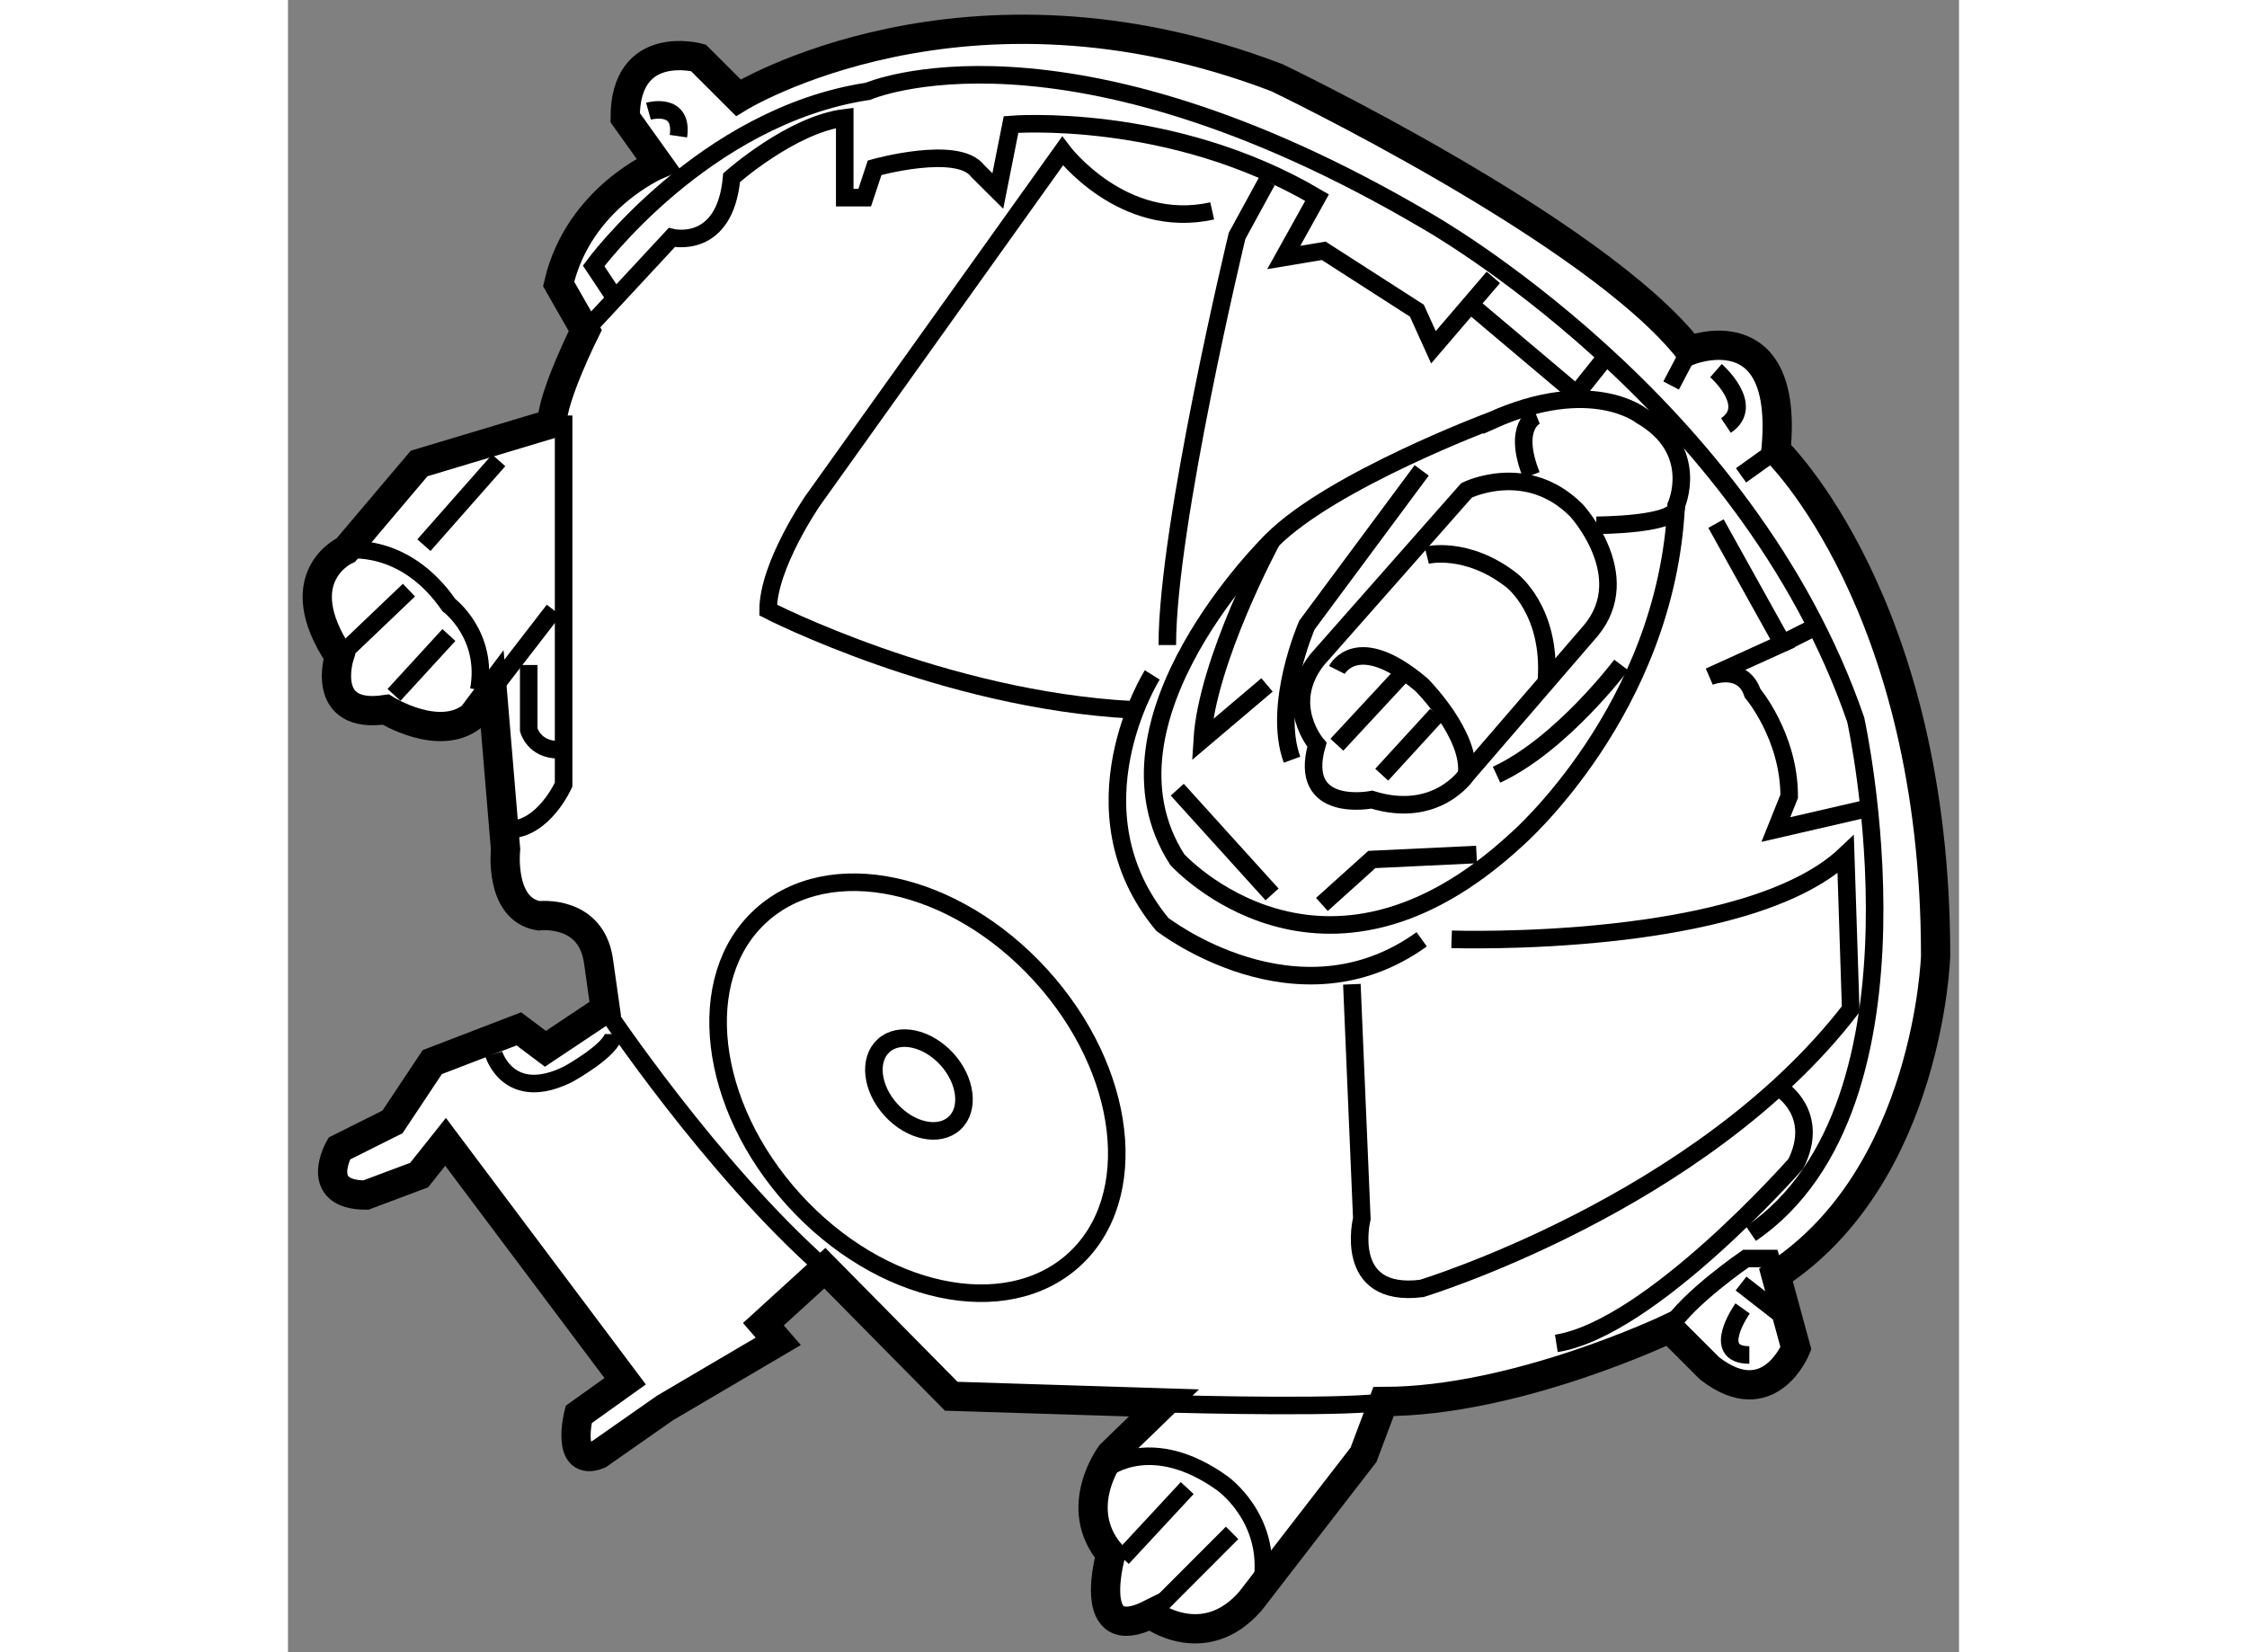 <?xml version="1.0" encoding="utf-8"?>
<!-- Generator: Adobe Illustrator 15.1.0, SVG Export Plug-In . SVG Version: 6.00 Build 0)  -->
<!DOCTYPE svg PUBLIC "-//W3C//DTD SVG 1.1//EN" "http://www.w3.org/Graphics/SVG/1.1/DTD/svg11.dtd">
<svg version="1.1" xmlns="http://www.w3.org/2000/svg" xmlns:xlink="http://www.w3.org/1999/xlink" x="0px" y="0px" width="244.8px"
	 height="180px" viewBox="142.394 58.538 28.555 28.233" enable-background="new 0 0 244.8 180" xml:space="preserve">
	
<rect x="142.394" y="58.538" width="28.555" height="28.233" fill="#808080" stroke="none"/>
	
<g><path fill="#FFFFFF" stroke="#000000" stroke-width="0.5" d="M158.84,85.898l1.933-2.501l0.342-0.91
			c2.272,0,4.887-1.25,4.887-1.25l0.683,0.682c1.022,0.796,1.477-0.341,1.477-0.341l-0.341-1.25
			c2.614-1.705,2.728-5.456,2.728-5.456c0-6.024-2.728-8.639-2.728-8.639c0.228-2.387-1.477-1.705-1.477-1.705
			c-1.592-2.046-7.048-4.661-7.048-4.661c-5.341-2.046-9.206,0.341-9.206,0.341l-0.683-0.682c0,0-1.251-0.341-1.251,1.022
			l0.569,0.796c0,0-1.364,0.568-1.706,2.046l0.455,0.796c0,0-0.568,1.136-0.568,1.59l-2.271,0.682l-1.251,1.478
			c0,0-1.022,0.455-0.113,1.818c0,0-0.342,1.08,0.793,0.909c0,0,0.91,0.568,1.479,0.114l0.341-0.454l0.228,2.727
			c0,0-0.113,1.023,0.568,1.137c0,0,0.91-0.114,1.023,0.795l0.113,0.796l-1.023,0.682l-0.454-0.341l-1.479,0.568l-0.68,1.022
			l-0.909,0.455c0,0-0.455,0.795,0.454,0.795l0.91-0.341l0.452-0.568l3.069,4.091l-0.795,0.568c0,0-0.228,0.911,0.341,0.682
			l1.137-0.795l1.933-1.137l-0.254-0.293l1.05-0.957l2.16,2.188l3.636,0.114l-0.909,0.88c0,0-0.683,0.91,0,1.705
			c0,0-0.455,1.592,0.682,1.023C157.135,86.126,158.044,86.808,158.84,85.898z"></path><path fill="none" stroke="#000000" stroke-width="0.3" d="M147.814,75.783c0,0,1.819,2.728,3.752,4.432"></path><ellipse transform="matrix(0.673 0.74 -0.74 0.673 107.094 -88.094)" fill="none" stroke="#000000" stroke-width="0.3" cx="153.177" cy="77.07" rx="3.974" ry="2.851"></ellipse><path fill="none" stroke="#000000" stroke-width="0.3" d="M153.781,77.734c-0.264,0.239-0.748,0.136-1.082-0.23
			s-0.391-0.858-0.127-1.098c0.263-0.239,0.746-0.136,1.082,0.231C153.985,77.003,154.045,77.495,153.781,77.734z"></path><path fill="none" stroke="#000000" stroke-width="0.3" d="M147.474,64.189l1.478-1.592c0,0,0.909,0.228,1.023-1.023
			c0,0,1.023-0.91,1.933-1.023v1.364h0.341l0.17-0.511c0,0,1.422-0.398,1.762,0.057l0.343,0.341l0.226-1.137
			c0,0,2.729-0.227,5.229,1.25l-0.569,1.023l0.683-0.114l1.592,1.023l0.283,0.625l1.023-1.194"></path><polyline fill="none" stroke="#000000" stroke-width="0.3" points="162.591,63.735 164.41,65.269 164.865,64.7 		"></polyline><path fill="none" stroke="#000000" stroke-width="0.3" d="M166.796,67.485l1.138,2.046l-1.25,0.568c0,0,0.567-0.228,0.737,0.284
			c0,0,0.626,0.739,0.626,1.762l-0.228,0.568l1.479-0.341"></path><line fill="none" stroke="#000000" stroke-width="0.3" x1="167.934" y1="69.531" x2="168.615" y2="69.19"></line><path fill="none" stroke="#000000" stroke-width="0.3" d="M147.104,65.638v6.308c0,0-0.341,0.768-0.938,0.768"></path><line fill="none" stroke="#000000" stroke-width="0.3" x1="145.882" y1="70.327" x2="146.935" y2="68.963"></line><path fill="none" stroke="#000000" stroke-width="0.3" d="M167.394,79.619c3.239-2.216,1.79-8.781,1.79-8.781
			c-1.876-5.456-7.331-8.524-7.331-8.524c-6.224-3.665-9.548-2.216-9.548-2.216c-2.813,0.426-4.688,2.983-4.688,2.983l0.34,0.512"></path><line fill="none" stroke="#000000" stroke-width="0.3" x1="167.819" y1="66.235" x2="167.224" y2="66.661"></line><line fill="none" stroke="#000000" stroke-width="0.3" x1="166.343" y1="64.53" x2="166.029" y2="65.126"></line><path fill="none" stroke="#000000" stroke-width="0.3" d="M156.822,70.667c-3.239-0.17-6.223-1.704-6.223-1.704
			c0-0.768,0.767-1.876,0.767-1.876l4.263-5.968c0,0,1.023,1.364,2.558,1.023"></path><path fill="none" stroke="#000000" stroke-width="0.3" d="M159.124,61.631l-0.512,0.938c0,0-1.192,4.945-1.192,6.991"></path><path fill="none" stroke="#000000" stroke-width="0.3" d="M143.383,67.94c0,0,0.993-0.17,1.761,0.938c0,0,0.682,0.512,0.511,1.45"></path><line fill="none" stroke="#000000" stroke-width="0.3" x1="143.27" y1="69.758" x2="144.461" y2="68.622"></line><line fill="none" stroke="#000000" stroke-width="0.3" x1="145.144" y1="69.389" x2="144.206" y2="70.412"></line><line fill="none" stroke="#000000" stroke-width="0.3" x1="144.717" y1="67.854" x2="145.995" y2="66.405"></line><path fill="none" stroke="#000000" stroke-width="0.3" d="M145.911,76.549c0,0,0.255,0.853,1.278,0.341
			c0,0,0.768-0.426,0.768-0.682"></path><path fill="none" stroke="#000000" stroke-width="0.3" d="M146.508,69.901v1.108c0,0,0.086,0.341,0.511,0.341"></path><path fill="none" stroke="#000000" stroke-width="0.3" d="M157.163,82.518c0,0,2.643,0.084,3.752,0"></path><path fill="none" stroke="#000000" stroke-width="0.3" d="M160.574,75.357l0.17,4.005c0,0-0.34,1.364,1.022,1.193
			c0,0,4.774-1.449,7.332-4.772l-0.086-2.643c-1.705,1.62-6.734,1.449-6.734,1.449"></path><path fill="none" stroke="#000000" stroke-width="0.3" d="M167.904,77.146c0,0,0.682,0.427,0.256,1.279
			c0,0-2.473,2.813-4.092,3.069"></path><path fill="none" stroke="#000000" stroke-width="0.3" d="M167.819,80.329l-0.085-0.285h-0.427c0,0-0.994,0.681-1.307,1.193"></path><line fill="none" stroke="#000000" stroke-width="0.3" x1="167.224" y1="80.471" x2="167.989" y2="81.067"></line><path fill="none" stroke="#000000" stroke-width="0.3" d="M166.796,64.871c0,0,0.683,0.597,0.17,0.938"></path><path fill="none" stroke="#000000" stroke-width="0.3" d="M148.554,60.438c0,0,0.598-0.17,0.512,0.427"></path><path fill="none" stroke="#000000" stroke-width="0.3" d="M156.396,83.626c0,0,0.767-0.598,1.961,0.256
			c0,0,0.853,0.596,0.683,1.703"></path><line fill="none" stroke="#000000" stroke-width="0.3" x1="156.652" y1="85.16" x2="157.76" y2="83.966"></line><line fill="none" stroke="#000000" stroke-width="0.3" x1="157.135" y1="86.126" x2="158.527" y2="84.732"></line><path fill="none" stroke="#000000" stroke-width="0.3" d="M159.21,67.77c0,0-3.154,3.068-1.62,5.456c0,0,2.472,2.729,5.797-0.341
			c0,0,2.559-2.216,2.729-5.711c0,0,0.426-0.938-0.598-1.534c0,0-0.853-0.682-2.559,0.085
			C162.959,65.723,160.233,66.746,159.21,67.77z"></path><path fill="none" stroke="#000000" stroke-width="0.3" d="M157.163,70.071c0,0-1.449,2.301,0.171,4.262
			c0,0,2.302,1.79,4.433,0.256"></path><path fill="none" stroke="#000000" stroke-width="0.3" d="M162.534,66.917c0,0,1.023-0.512,1.876,0.341
			c0,0,1.022,1.108,0.255,2.046l-2.131,2.472c0,0-0.512,0.768-1.619,0.426c0,0-1.279,0.256-0.938-0.938c0,0-0.596-0.682,0-1.449
			L162.534,66.917z"></path><path fill="none" stroke="#000000" stroke-width="0.3" d="M161.853,68.025c0,0,0.682-0.17,1.449,0.427
			c0,0,0.681,0.512,0.597,1.704"></path><path fill="none" stroke="#000000" stroke-width="0.3" d="M163.728,65.638c0,0-0.426,0.17-0.086,1.022"></path><path fill="none" stroke="#000000" stroke-width="0.3" d="M164.751,67.514c0,0,1.449,0,1.364-0.341"></path><path fill="none" stroke="#000000" stroke-width="0.3" d="M160.318,69.986c0,0,0.341-0.682,1.448,0.255
			c0,0,0.853,0.853,0.768,1.535"></path><line fill="none" stroke="#000000" stroke-width="0.3" x1="161.425" y1="70.071" x2="160.318" y2="71.264"></line><line fill="none" stroke="#000000" stroke-width="0.3" x1="162.022" y1="70.752" x2="161.084" y2="71.776"></line><path fill="none" stroke="#000000" stroke-width="0.3" d="M161.767,66.576l-1.961,2.643c0,0-0.596,1.364-0.255,2.301"></path><path fill="none" stroke="#000000" stroke-width="0.3" d="M159.21,67.77c0,0-1.109,2.046-1.193,3.41l1.107-0.938"></path><line fill="none" stroke="#000000" stroke-width="0.3" x1="157.59" y1="72.032" x2="159.21" y2="73.822"></line><path fill="none" stroke="#000000" stroke-width="0.3" d="M165.177,69.901c0,0-1.023,1.363-2.131,1.875"></path><polyline fill="none" stroke="#000000" stroke-width="0.3" points="162.704,73.14 160.915,73.225 160.062,73.993 		"></polyline><path fill="none" stroke="#000000" stroke-width="0.3" d="M167.251,80.897c0,0-0.567,0.795,0.115,0.795"></path></g>


</svg>